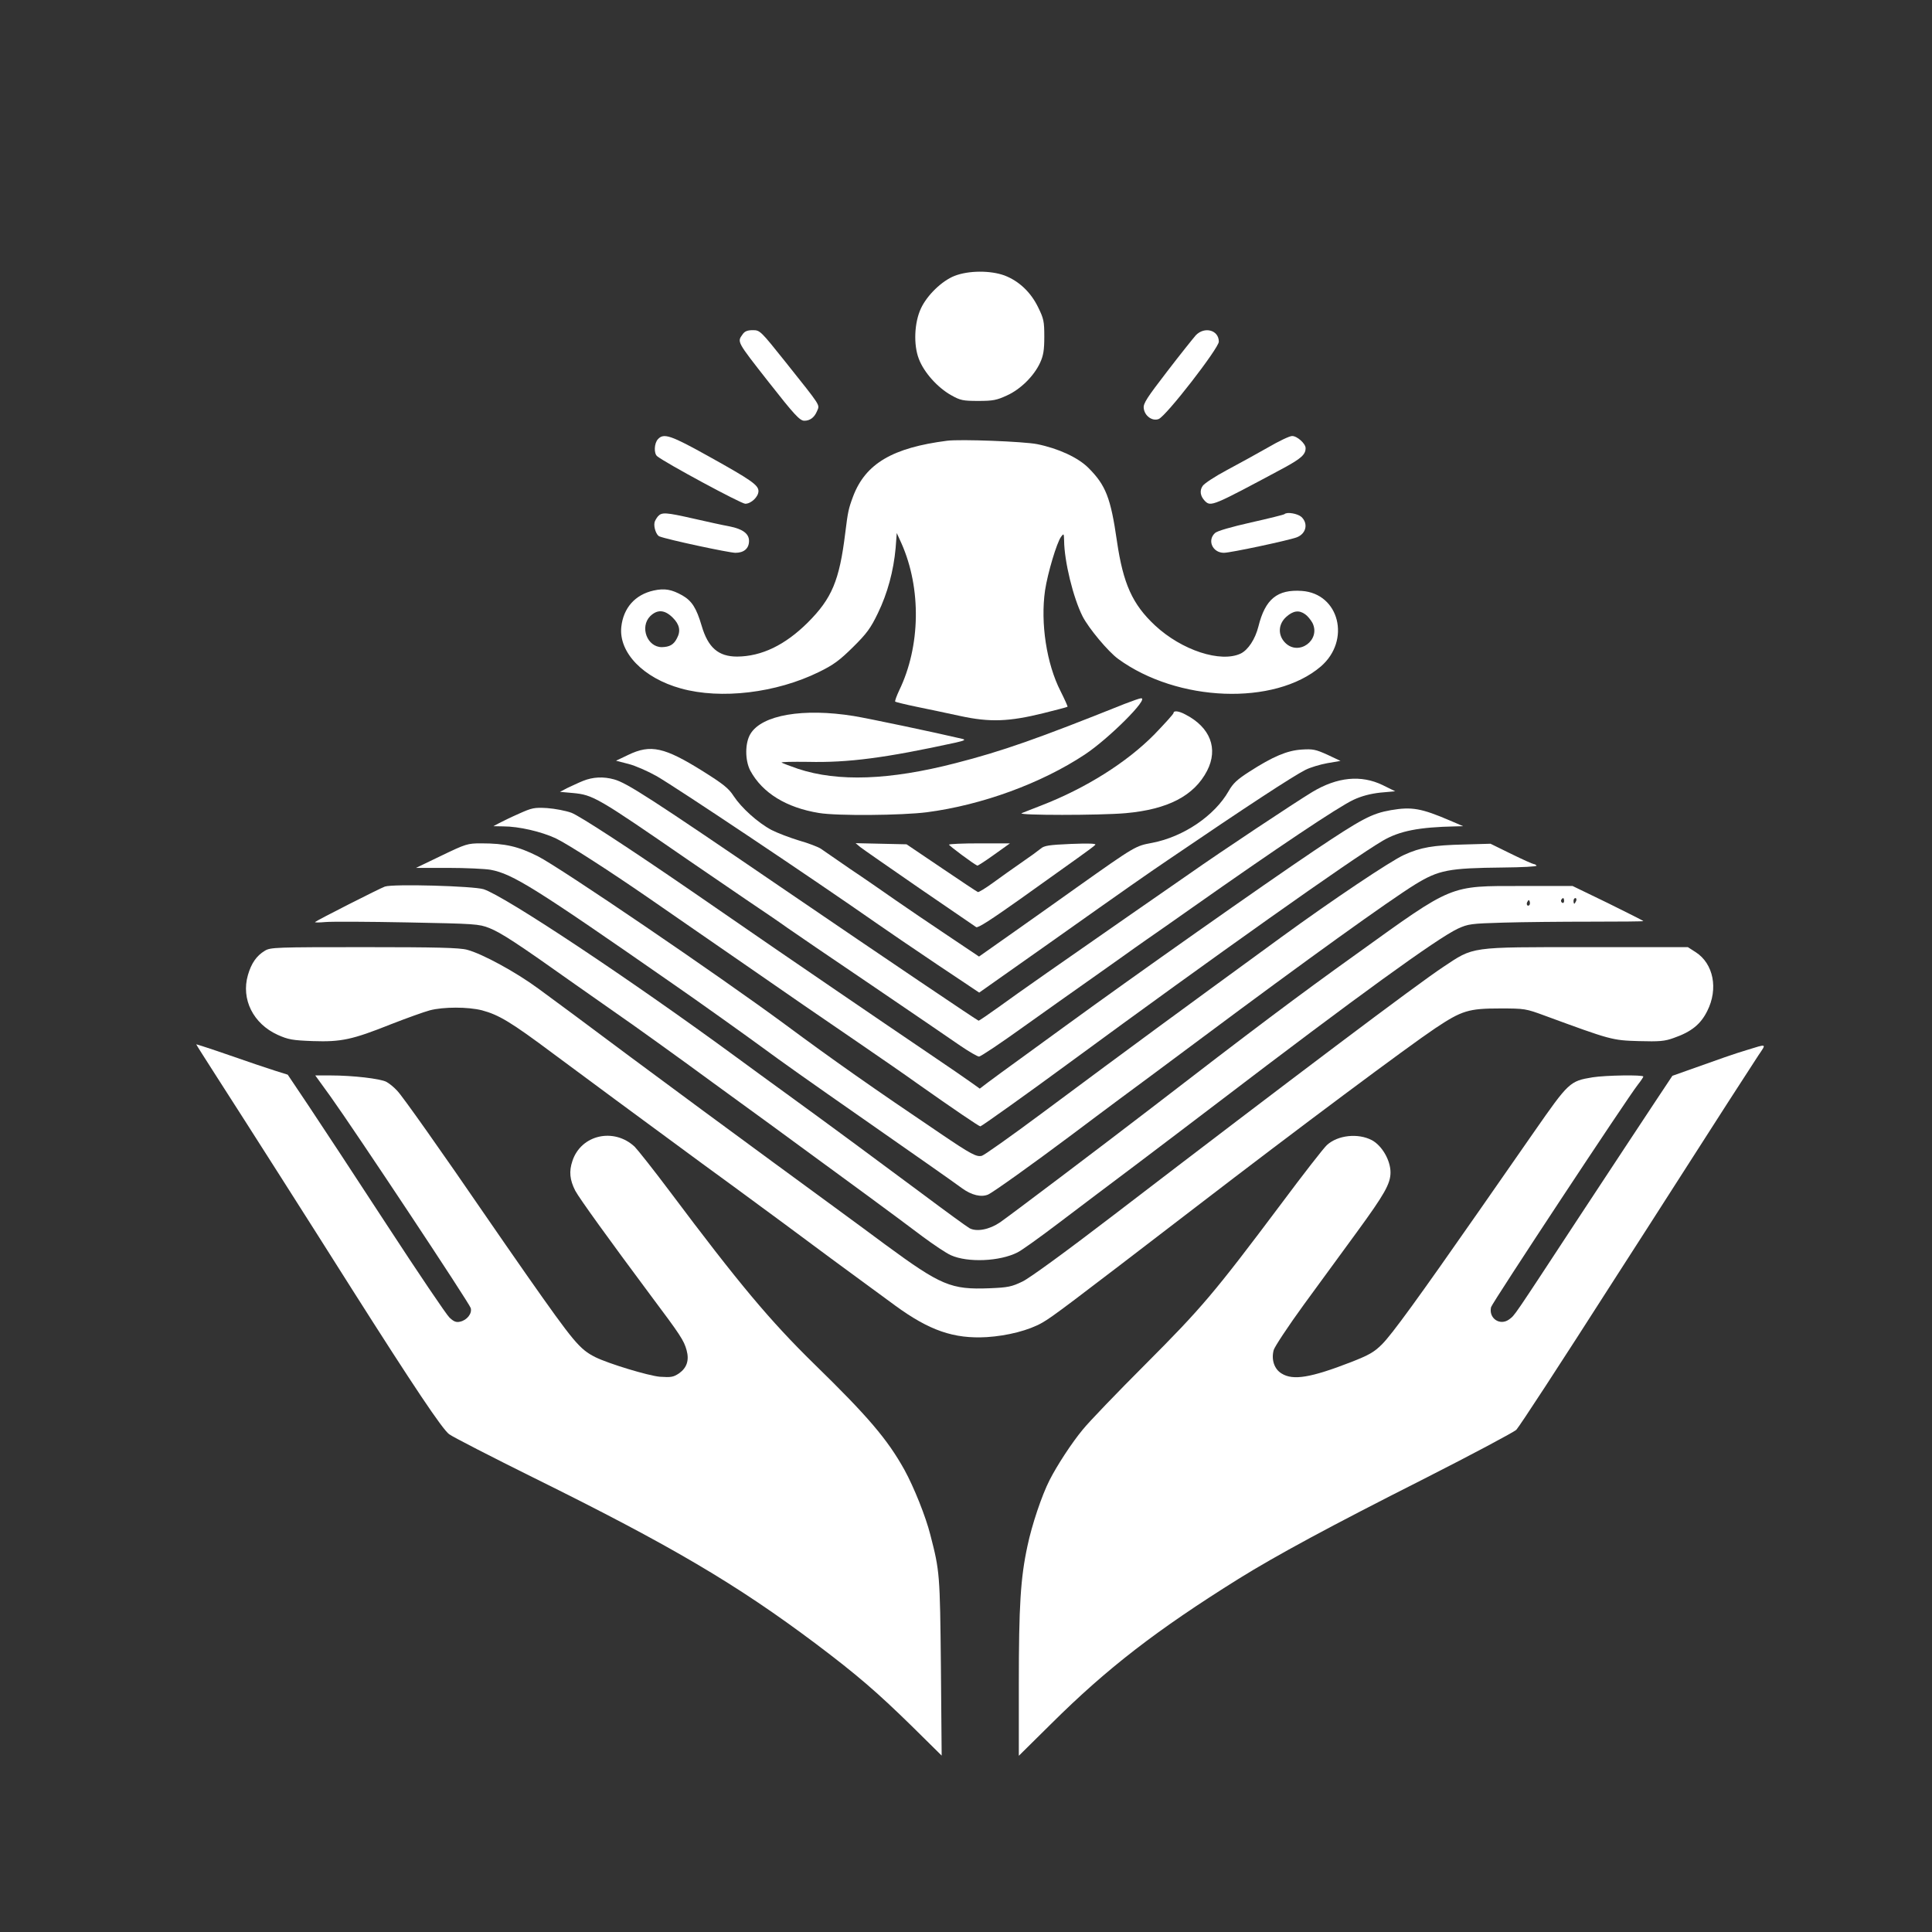 <?xml version="1.0" standalone="no"?>
<!DOCTYPE svg PUBLIC "-//W3C//DTD SVG 20010904//EN"
 "http://www.w3.org/TR/2001/REC-SVG-20010904/DTD/svg10.dtd">
<svg version="1.0" xmlns="http://www.w3.org/2000/svg"
 width="1024pt" height="1024pt" viewBox="0 0 1024 1024"
 preserveAspectRatio="xMidYMid meet">

<rect x="0" y="0" width="1024" height="1024" fill="#333333" stroke="none"/>

<g transform="translate(0,1024) scale(0.1,-0.1)"
fill="#ffffff" stroke="none">
<path d="M5060 8778 c-67 -26 -146 -102 -179 -173 -35 -75 -40 -192 -11 -267
27 -72 100 -153 172 -193 48 -27 62 -30 143 -30 78 0 98 4 152 29 73 33 144
104 176 174 17 37 22 66 22 137 0 82 -3 96 -33 157 -39 80 -102 139 -178 168
-74 27 -189 27 -264 -2z"/>
<path d="M3936 8468 c-29 -41 -33 -35 138 -253 135 -172 165 -205 189 -205 30
0 53 17 67 50 15 37 27 18 -168 263 -131 164 -134 167 -172 167 -29 0 -43 -6
-54 -22z"/>
<path d="M6338 8463 c-14 -16 -83 -102 -152 -192 -106 -138 -127 -169 -124
-194 4 -41 45 -71 79 -58 39 14 319 376 319 410 0 62 -76 82 -122 34z"/>
<path d="M3487 7912 c-20 -22 -22 -75 -4 -90 41 -34 445 -252 467 -252 31 0
70 37 70 67 0 32 -39 59 -258 181 -208 116 -244 128 -275 94z"/>
<path d="M6720 7868 c-58 -33 -156 -87 -218 -120 -62 -33 -120 -71 -128 -84
-17 -25 -12 -54 12 -79 32 -32 40 -28 417 174 94 51 117 72 117 106 0 24 -46
65 -72 64 -13 0 -70 -27 -128 -61z"/>
<path d="M5020 7904 c-289 -37 -432 -121 -498 -294 -25 -67 -28 -82 -42 -195
-31 -253 -71 -347 -199 -475 -120 -119 -244 -179 -374 -180 -99 0 -154 47
-188 163 -28 95 -52 132 -102 161 -57 32 -94 39 -153 26 -98 -22 -160 -92
-171 -193 -14 -136 117 -271 316 -326 212 -59 505 -24 731 87 78 38 110 62
181 132 73 72 94 101 132 180 51 105 83 224 94 345 l6 80 25 -55 c106 -239
101 -546 -12 -779 -14 -30 -24 -57 -21 -60 3 -2 54 -15 113 -27 59 -12 163
-34 232 -49 157 -34 258 -30 440 15 68 17 126 32 128 34 2 2 -15 39 -37 83
-74 145 -107 360 -82 534 14 92 62 253 85 284 14 19 15 18 16 -20 1 -110 48
-303 98 -402 33 -64 135 -186 188 -225 315 -230 830 -249 1074 -41 161 138 99
387 -100 401 -130 9 -194 -43 -230 -188 -17 -68 -55 -125 -94 -144 -106 -50
-312 17 -454 149 -120 112 -169 221 -202 447 -33 229 -59 296 -151 388 -55 55
-159 103 -272 126 -71 14 -406 27 -477 18z m-1454 -938 c36 -36 43 -70 22
-109 -17 -34 -39 -46 -80 -47 -78 0 -118 107 -62 164 38 37 77 35 120 -8z
m3352 18 c12 -8 29 -29 38 -45 46 -91 -72 -178 -144 -106 -40 40 -38 99 6 138
36 32 67 37 100 13z"/>
<path d="M3487 7503 c-8 -10 -17 -25 -18 -33 -5 -25 10 -67 26 -73 42 -17 370
-87 403 -87 45 0 72 23 72 63 0 38 -33 63 -103 77 -34 6 -120 25 -190 41 -150
34 -169 35 -190 12z"/>
<path d="M6808 7515 c-3 -3 -83 -23 -177 -44 -106 -24 -179 -45 -191 -56 -43
-39 -13 -105 47 -105 35 0 344 66 386 82 50 19 62 73 25 108 -20 18 -77 28
-90 15z"/>
<path d="M5960 6509 c-457 -183 -646 -250 -896 -314 -349 -90 -622 -100 -834
-30 -41 14 -80 29 -87 33 -6 4 57 5 140 4 214 -5 410 21 782 102 48 11 55 15
35 20 -144 34 -496 108 -575 121 -267 43 -486 6 -547 -94 -30 -48 -30 -141 -1
-196 64 -118 191 -196 364 -224 96 -16 439 -13 572 4 291 38 606 153 837 306
127 84 343 300 298 298 -7 0 -47 -14 -88 -30z"/>
<path d="M6220 6461 c0 -5 -46 -56 -102 -114 -146 -148 -363 -285 -601 -377
-45 -17 -91 -36 -102 -40 -28 -12 416 -12 551 0 224 20 363 92 432 225 60 117
17 230 -115 298 -35 19 -63 22 -63 8z"/>
<path d="M3330 6239 l-65 -31 66 -17 c36 -9 104 -39 150 -65 118 -69 821 -539
1173 -785 50 -35 191 -131 313 -213 l223 -149 102 72 c57 40 177 125 268 189
425 301 514 363 635 445 413 281 656 440 725 475 24 12 76 28 115 35 l70 12
-70 33 c-62 28 -77 31 -137 27 -76 -5 -152 -37 -276 -117 -64 -41 -87 -62
-110 -103 -75 -131 -239 -242 -404 -274 -90 -17 -87 -14 -403 -238 -71 -51
-217 -154 -323 -229 l-193 -136 -167 112 c-92 61 -216 146 -277 188 -60 42
-168 117 -240 165 -71 49 -141 97 -155 107 -14 9 -65 29 -115 43 -49 15 -115
40 -146 56 -73 39 -159 117 -200 179 -27 42 -55 64 -163 132 -205 128 -277
144 -396 87z"/>
<path d="M3090 6101 c-25 -10 -62 -28 -84 -38 l-38 -20 67 -6 c109 -10 129
-22 615 -357 74 -51 209 -143 300 -205 91 -61 192 -130 225 -154 33 -23 233
-160 445 -303 212 -144 423 -288 469 -320 47 -32 92 -58 100 -58 9 0 115 71
236 158 121 86 274 195 340 241 66 47 149 105 185 131 36 26 94 67 130 92 36
25 144 100 240 168 453 319 773 533 854 571 43 20 89 32 142 38 l79 7 -67 33
c-114 55 -240 43 -373 -37 -97 -59 -477 -311 -652 -434 -89 -62 -233 -162
-320 -222 -331 -230 -592 -412 -689 -483 -56 -40 -104 -73 -107 -73 -5 0 -484
323 -1022 690 -722 493 -842 570 -910 589 -57 16 -113 13 -165 -8z"/>
<path d="M2750 5927 c-41 -18 -88 -41 -105 -50 l-30 -16 52 -1 c84 0 202 -28
278 -63 66 -32 279 -169 495 -318 52 -36 160 -111 240 -166 80 -55 199 -137
265 -183 232 -161 412 -285 600 -413 105 -72 249 -171 320 -222 187 -132 324
-225 331 -225 6 0 257 179 469 335 768 564 1503 1085 1664 1179 89 52 191 72
386 76 l40 1 -70 30 c-152 65 -202 74 -313 55 -102 -18 -153 -45 -407 -215
-265 -178 -947 -658 -1320 -930 -60 -44 -166 -121 -235 -171 -69 -50 -146
-106 -171 -125 l-46 -35 -39 28 c-22 16 -129 90 -239 164 -110 74 -328 223
-485 330 -252 172 -363 248 -760 522 -333 229 -595 400 -641 418 -30 11 -88
22 -129 25 -69 4 -81 1 -150 -30z"/>
<path d="M2340 5705 l-135 -65 171 0 c94 0 195 -5 224 -10 118 -22 234 -95
970 -607 112 -77 402 -284 475 -338 85 -63 250 -180 530 -375 262 -183 467
-326 524 -368 51 -37 102 -49 139 -33 29 14 231 158 442 316 74 56 187 140
250 187 63 46 259 192 435 323 563 420 995 730 1135 817 126 77 177 87 467 90
100 1 180 5 177 10 -3 4 -9 8 -14 8 -5 0 -59 24 -120 54 l-110 54 -142 -4
c-163 -4 -228 -15 -316 -55 -71 -32 -379 -238 -652 -437 -592 -432 -751 -548
-1274 -937 -160 -119 -300 -218 -312 -221 -28 -7 -56 7 -221 119 -353 238
-568 389 -823 578 -348 257 -1191 831 -1310 891 -104 52 -172 68 -300 68 -72
0 -81 -3 -210 -65z"/>
<path d="M4560 5750 c14 -11 155 -109 313 -218 158 -108 294 -201 301 -206 9
-6 80 40 235 150 123 88 259 185 304 217 45 32 87 63 92 69 7 7 -30 9 -129 5
-116 -5 -142 -9 -160 -25 -12 -10 -57 -43 -101 -73 -44 -30 -112 -79 -152
-108 -40 -29 -76 -51 -80 -49 -4 1 -91 59 -193 128 l-185 125 -135 3 -135 3
25 -21z"/>
<path d="M5030 5763 c1 -6 128 -101 150 -111 3 -1 43 25 89 58 l84 60 -161 0
c-89 0 -162 -3 -162 -7z"/>
<path d="M2040 5541 c-26 -9 -361 -179 -370 -188 -3 -3 22 -3 55 0 33 3 229 2
435 -2 359 -7 378 -8 434 -30 62 -25 144 -78 451 -296 105 -74 246 -173 315
-221 69 -49 190 -136 270 -194 80 -59 213 -155 295 -215 83 -60 224 -163 315
-230 91 -67 251 -184 355 -260 105 -77 237 -175 295 -219 58 -43 125 -88 150
-99 89 -40 259 -33 353 15 21 10 120 81 220 157 100 76 283 214 407 307 124
94 320 242 435 330 735 561 1163 871 1272 922 55 25 69 27 243 32 102 3 310 5
462 5 153 0 278 1 278 3 0 2 -84 44 -187 95 l-188 91 -270 0 c-386 0 -359 11
-875 -360 -309 -221 -551 -403 -1088 -817 -260 -200 -754 -573 -802 -606 -56
-38 -123 -51 -161 -31 -13 7 -127 90 -254 185 -250 186 -488 362 -714 526 -79
57 -199 145 -266 194 -567 416 -1228 855 -1342 892 -55 17 -479 29 -523 14z
m6250 -77 c0 -8 -5 -12 -10 -9 -6 4 -8 11 -5 16 9 14 15 11 15 -7z m64 1 c-4
-8 -8 -15 -10 -15 -2 0 -4 7 -4 15 0 8 4 15 10 15 5 0 7 -7 4 -15z m-248 -22
c-10 -10 -19 5 -10 18 6 11 8 11 12 0 2 -7 1 -15 -2 -18z"/>
<path d="M1404 5201 c-45 -27 -72 -67 -90 -129 -37 -128 28 -258 158 -317 56
-25 78 -29 186 -33 151 -5 208 7 416 90 82 32 174 65 204 73 73 19 202 19 277
0 89 -24 153 -62 375 -228 113 -84 264 -195 335 -248 451 -332 558 -411 625
-459 41 -30 161 -118 265 -195 172 -128 292 -217 590 -435 181 -132 310 -177
485 -167 110 7 224 36 295 77 54 31 131 89 815 614 545 419 1125 851 1267 946
141 94 177 105 343 105 132 0 137 -1 240 -39 346 -127 354 -130 495 -134 111
-3 138 -1 187 17 92 32 142 72 177 143 59 117 33 250 -61 311 l-42 27 -538 0
c-626 0 -594 4 -760 -106 -139 -92 -790 -582 -1748 -1316 -248 -190 -441 -331
-480 -350 -58 -28 -77 -32 -175 -36 -205 -8 -257 14 -555 233 -118 88 -386
284 -595 437 -209 153 -549 404 -755 557 -206 154 -424 316 -485 360 -119 88
-299 186 -379 207 -40 11 -163 14 -546 14 -467 0 -497 -1 -526 -19z"/>
<path d="M1040 4705 c0 -2 49 -79 108 -171 157 -244 499 -781 722 -1134 318
-501 474 -735 511 -762 19 -14 221 -118 449 -231 728 -360 1074 -564 1495
-880 216 -163 321 -253 508 -436 l158 -156 -4 470 c-5 492 -6 507 -56 700 -24
96 -87 253 -137 344 -90 162 -193 283 -478 561 -235 230 -400 427 -765 914
-87 116 -172 223 -187 238 -110 103 -284 64 -330 -75 -19 -56 -14 -101 15
-158 22 -41 180 -260 399 -554 159 -212 177 -240 191 -291 15 -54 1 -94 -40
-123 -30 -20 -42 -22 -102 -18 -63 6 -271 69 -342 104 -83 42 -113 78 -362
433 -71 102 -165 237 -208 300 -244 356 -451 649 -479 678 -17 19 -43 40 -58
48 -32 17 -179 34 -295 34 l-82 0 81 -112 c133 -186 737 -1097 743 -1121 8
-29 -20 -64 -56 -72 -21 -5 -34 0 -57 22 -16 15 -166 237 -333 493 -167 256
-353 539 -414 630 l-110 164 -70 22 c-38 12 -148 49 -242 82 -95 33 -173 58
-173 57z"/>
<path d="M9260 4675 c-70 -21 -138 -45 -320 -110 l-76 -27 -91 -137 c-50 -75
-231 -350 -403 -611 -361 -550 -339 -518 -371 -543 -49 -36 -110 6 -96 65 6
23 722 1108 778 1179 16 20 29 40 29 43 0 10 -200 7 -269 -4 -121 -20 -126
-25 -312 -292 -47 -67 -175 -251 -284 -408 -329 -472 -467 -662 -520 -715 -42
-42 -69 -57 -163 -94 -214 -83 -308 -99 -369 -61 -39 23 -56 74 -42 125 6 19
78 128 161 242 84 115 210 287 280 383 146 200 178 256 178 316 0 64 -45 142
-99 171 -73 38 -180 27 -238 -26 -16 -14 -125 -154 -242 -311 -357 -476 -421
-551 -719 -850 -151 -151 -301 -307 -333 -347 -59 -71 -137 -191 -176 -268
-41 -80 -94 -238 -117 -348 -37 -170 -46 -319 -46 -734 l0 -379 173 171 c295
293 558 496 992 767 198 123 484 278 981 529 258 131 479 249 491 261 20 23
213 318 533 818 90 140 228 354 305 475 78 121 203 317 279 435 76 118 151
234 167 258 42 62 46 60 -61 27z"/>
</g>
</svg>
